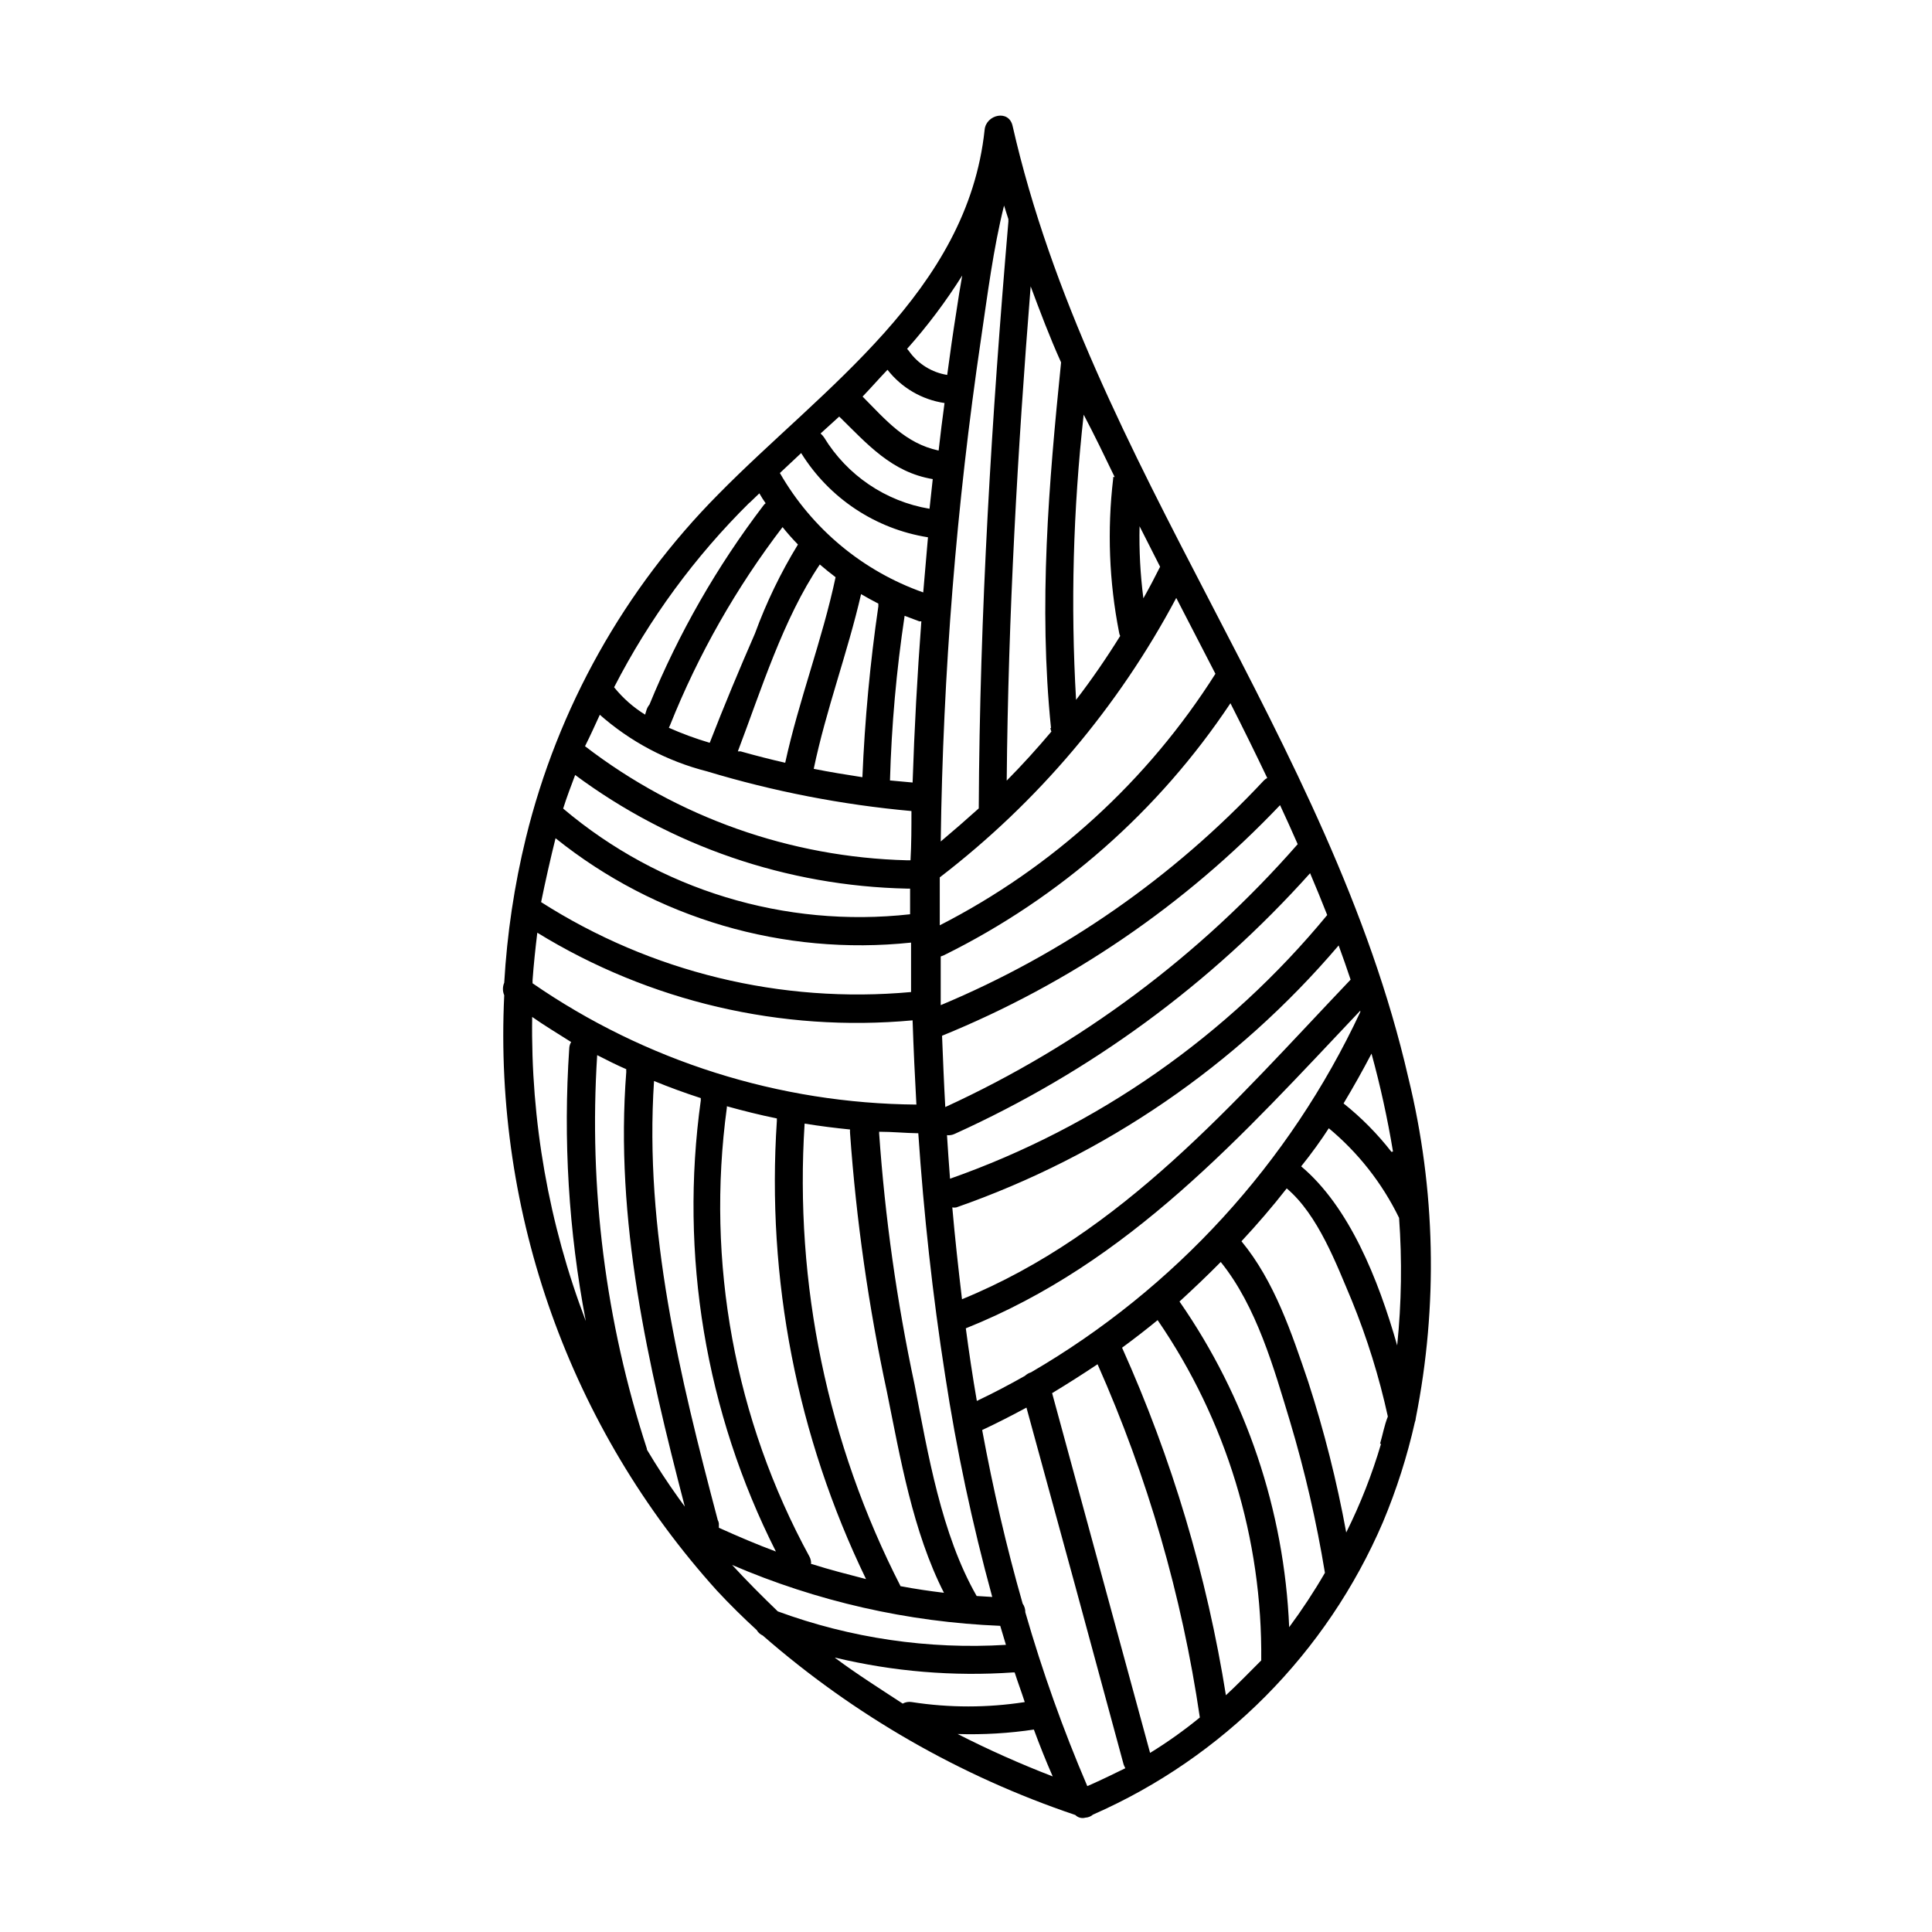 <?xml version="1.0" encoding="UTF-8"?>
<!-- Uploaded to: ICON Repo, www.svgrepo.com, Generator: ICON Repo Mixer Tools -->
<svg fill="#000000" width="800px" height="800px" version="1.1" viewBox="144 144 512 512" xmlns="http://www.w3.org/2000/svg">
 <path d="m519.2 519.8c5.926-29.828 5.258-60.59-1.965-90.133-20.605-89.777-84.438-162.38-104.89-252.31-1.008-4.434-7.004-2.973-7.406 1.008-4.535 42.926-42.773 68.367-70.535 96.582-24.957 25.172-42.602 56.66-51.035 91.09-3.074 12.594-4.996 25.445-5.742 38.391-0.457 1.059-0.457 2.262 0 3.324-2.793 57.98 17.477 114.71 56.375 157.79 3.375 3.629 6.902 7.106 10.531 10.43h-0.004c0.371 0.645 0.938 1.156 1.613 1.461 24.219 21.133 52.363 37.293 82.828 47.559 0.695 0.703 1.719 0.973 2.668 0.707 0.742-0.039 1.453-0.32 2.016-0.809 34.512-15.148 61.977-42.848 76.832-77.484 3.594-8.566 6.426-17.438 8.465-26.5 0.145-0.355 0.227-0.73 0.25-1.109zm-51.691-41.363c9.523 11.789 14.105 28.215 18.391 42.371 3.922 13.125 7 26.484 9.219 40.004-2.883 4.977-6.047 9.785-9.473 14.406-1.312-30.941-11.391-60.871-29.066-86.301 3.574-3.277 7.356-6.852 10.93-10.48zm-50.383 29.27 0.004 0.004c-0.562 0.191-1.078 0.5-1.512 0.906-4.18 2.367-8.414 4.586-12.746 6.648-1.109-6.398-2.066-12.797-2.922-19.246 43.227-17.281 73.254-51.137 104.54-84.188v0.355c-18.691 39.992-49.152 73.32-87.309 95.523zm31.641 100.76-25.945-95.27c4.082-2.469 8.113-5.039 12.043-7.656 13.242 29.828 22.363 61.32 27.105 93.609-4.168 3.414-8.562 6.543-13.152 9.367zm-83.48-25.191v0.004c15.445 3.707 31.363 5.031 47.207 3.93h0.402c0.855 2.672 1.762 5.039 2.672 7.859-9.918 1.535-20.012 1.535-29.926 0-0.828-0.145-1.68 0-2.418 0.402-6.148-4.031-12.145-7.809-17.887-12.09zm-49.879-55.418 0.004 0.004c-10.949-33.602-15.41-68.977-13.152-104.24 2.57 1.309 5.039 2.57 7.707 3.727h0.004c-0.027 0.234-0.027 0.473 0 0.707-3.074 39.297 5.691 77.484 15.516 115.22-0.504-0.754-1.109-1.461-1.613-2.215-2.988-4.172-5.793-8.453-8.41-12.852zm-24.18-161.72c26.527 21.289 60.391 31.23 94.211 27.66v13.098 0.004c-34.418 3.144-68.906-5.238-98.039-23.832 1.176-5.742 2.449-11.387 3.828-16.93zm5.039-16.879v0.004c25.516 18.988 56.316 29.551 88.113 30.227h0.805v6.801h0.004c-33.195 3.699-66.449-6.434-91.945-28.012 0.957-3.07 2.113-6.043 3.223-9.016zm6.551-15.973-0.004 0.004c8.164 7.246 17.941 12.426 28.516 15.117 17.668 5.336 35.832 8.867 54.211 10.527 0 4.383 0 8.715-0.25 13.047h-0.906l-0.004 0.004c-30.93-0.785-60.812-11.371-85.344-30.23 1.359-2.719 2.672-5.594 3.981-8.465zm48.465-49.727v0.004c1.312 1.648 2.707 3.231 4.18 4.738-4.566 7.461-8.379 15.359-11.387 23.578-4.18 9.574-8.211 19.246-11.992 28.969h0.004c-3.695-1.086-7.312-2.418-10.832-3.981l0.301-0.656c7.527-18.832 17.598-36.543 29.926-52.648zm5.039-19.496-0.004 0.004c7.43 11.969 19.695 20.117 33.605 22.32-0.453 5.039-0.855 9.723-1.258 14.609-16.043-5.656-29.523-16.887-37.988-31.641zm10.078-9.672c7.457 7.305 13.906 14.762 24.789 16.574-0.301 2.621-0.555 5.039-0.855 7.859l-0.008 0.004c-11.629-1.953-21.832-8.867-27.961-18.941-0.262-0.371-0.566-0.711-0.906-1.008zm72.598 16.02-0.004 0.004c0.023 0.168 0.023 0.336 0 0.504-1.594 13.535-1.066 27.234 1.562 40.609 0.039 0.348 0.145 0.691 0.305 1.008-3.629 5.844-7.508 11.488-11.688 16.93l-0.004-0.004c-1.461-25.203-0.785-50.484 2.016-75.57 2.871 5.441 5.543 10.98 8.211 16.523zm12.441 23.785c-1.41 2.82-2.871 5.594-4.434 8.363-0.812-6.332-1.152-12.715-1.008-19.094zm14.66 28.363c-17.949 28.352-43.176 51.371-73.051 66.656v-12.695-0.004c25.945-19.918 47.32-45.172 62.672-74.059zm13.754 27.609c-0.336 0.168-0.641 0.387-0.906 0.656-24.004 25.699-53.199 45.996-85.648 59.551v-12.898l0.906-0.352v-0.004c30.723-15.191 56.891-38.219 75.875-66.754 3.324 6.551 6.602 13.199 9.773 19.852zm8.062 17.531c-25.875 29.551-57.707 53.297-93.406 69.68-0.352-6.297-0.605-12.645-0.855-18.895 33.852-13.793 64.387-34.625 89.574-61.113 1.613 3.477 3.176 6.902 4.688 10.379zm7.809 18.793c-26.332 31.965-60.895 56.129-99.957 69.879-0.301-3.828-0.555-7.707-0.805-11.539 0.707 0.078 1.422-0.043 2.066-0.352 35.84-16.238 67.906-39.762 94.16-69.07 1.562 3.676 3.074 7.356 4.535 11.082zm6.195 17.129c-30.984 32.547-60.457 67.309-102.98 84.691-0.957-8.113-1.863-16.223-2.57-24.336h0.004c0.348 0.07 0.707 0.07 1.059 0 39.336-13.734 74.309-37.695 101.32-69.422 1.109 3.023 2.164 6.043 3.172 9.066zm-140.66-110.03c1.359 1.16 2.769 2.316 4.18 3.375-3.527 16.625-9.723 32.547-13.352 49.172-3.981-0.906-7.91-1.914-11.84-3.023h-0.707c6.152-16.172 11.996-35.113 21.719-49.523zm10.934 7.859c1.461 0.855 3.023 1.715 4.586 2.519-0.023 0.219-0.023 0.438 0 0.656-2.191 15.031-3.606 30.164-4.234 45.34-4.281-0.656-8.613-1.359-12.898-2.215 3.277-15.719 8.969-30.734 12.547-46.301zm7.66 49.375c0.41-14.609 1.707-29.18 3.879-43.633l3.879 1.461h0.555c-1.074 14.207-1.848 28.449-2.316 42.723zm42.523-13.906h-0.004c0.031 0.332 0.117 0.652 0.254 0.957-3.777 4.484-7.707 8.816-11.84 13 0.402-43.832 2.871-87.461 6.348-130.99 2.519 6.75 5.039 13.453 8.062 20.152-3.277 32.242-5.996 64.234-2.672 96.883zm-11.137-134.82c-0.023 0.184-0.023 0.371 0 0.555-4.434 51.793-7.609 103.58-7.859 155.58-3.359 3.023-6.719 5.945-10.078 8.766 0.59-44.609 4.156-89.125 10.684-133.26 1.715-11.586 3.223-23.73 6.098-35.266 0.348 1.055 0.754 2.367 1.156 3.625zm-13.754 24.234c-0.906 5.691-1.715 11.336-2.469 17.027-4.059-0.648-7.688-2.898-10.078-6.246-0.16-0.238-0.344-0.457-0.555-0.656 5.402-6.062 10.289-12.57 14.613-19.445-0.555 3.121-1.059 6.246-1.512 9.32zm-11.641 188.07c0.25 7.457 0.605 15.113 1.008 22.32-36.359-0.293-71.793-11.492-101.72-32.145v-0.805c0.301-4.231 0.754-8.414 1.258-12.594h0.004c29.77 18.281 64.66 26.43 99.449 23.223zm-90.484 5.746c-0.305 0.5-0.48 1.074-0.504 1.66-1.641 24.188-0.168 48.484 4.387 72.297-9.805-25.727-14.625-53.082-14.211-80.609 3.227 2.269 6.754 4.383 10.328 6.652zm39.148 128.72v-1.109c-0.039-0.336-0.141-0.66-0.305-0.957-10.078-38.137-19.496-76.629-16.879-116.33 4.098 1.68 8.23 3.191 12.395 4.535l0.004-0.004c-0.031 0.184-0.031 0.371 0 0.555-5.703 40.965 1.242 82.695 19.898 119.61-5.039-1.863-10.074-4.031-15.113-6.297zm24.434 9.621c0.047-0.699-0.113-1.398-0.453-2.016-19.777-36.305-27.438-77.98-21.863-118.95v-0.352c4.383 1.211 8.766 2.316 13.25 3.223v0.656c-2.785 41.836 5.359 83.68 23.629 121.42-4.84-1.258-9.625-2.469-14.359-3.981zm23.73 5.894c-19.379-37.832-28.172-80.203-25.441-122.62 4.031 0.656 8.012 1.16 12.043 1.562l-0.004-0.004c-0.027 0.32-0.027 0.641 0 0.961 1.641 23.055 4.906 45.969 9.773 68.566 3.527 17.434 6.852 37.031 15.113 53.254-3.777-0.453-7.555-1.008-11.285-1.715zm20.152 2.57c-9.371-16.375-12.898-37.684-16.477-56.125-4.68-21.938-7.812-44.176-9.371-66.551 0.027-0.117 0.027-0.238 0-0.355 3.477 0 6.902 0.352 10.379 0.402 1.461 21.461 3.777 42.824 7.106 64.086 3.023 19.824 7.195 39.453 12.492 58.797zm15.113 35.266c1.562 4.231 3.223 8.414 5.039 12.543v0.004c-8.586-3.309-16.992-7.059-25.191-11.234 6.824 0.211 13.652-0.191 20.406-1.211zm14.207 15.113v0.004c-6.422-14.996-11.906-30.375-16.422-46.051 0.012-0.828-0.234-1.637-0.707-2.316-4.332-15.113-7.859-30.48-10.73-45.996 3.981-1.863 7.91-3.879 11.738-5.945 8.633 31.438 17.215 62.957 25.746 94.562 0.133 0.344 0.281 0.68 0.453 1.008-3.176 1.562-6.5 3.176-9.824 4.637zm80.609-168.07c-3.707-4.766-7.969-9.078-12.695-12.844 2.57-4.281 5.039-8.664 7.406-13.199v-0.004c2.344 8.547 4.242 17.207 5.691 25.949zm-16.828-6.449 0.004 0.004c7.922 6.531 14.348 14.695 18.84 23.93 0.816 11.262 0.648 22.574-0.504 33.805-5.039-17.684-12.746-36.777-25.441-47.457 2.754-3.426 5.258-6.887 7.508-10.379zm-116.73-200.82c3.719 4.773 9.129 7.93 15.113 8.816-0.555 4.18-1.109 8.414-1.562 12.594-8.867-1.914-14.055-8.16-20.152-14.309 2.219-2.316 4.285-4.684 6.602-7.102zm-36.578 35.266 2.621-2.519c0.508 0.902 1.062 1.777 1.664 2.621-0.211 0.16-0.398 0.344-0.555 0.555-12.355 16.195-22.516 33.949-30.23 52.801-0.367 0.441-0.641 0.957-0.805 1.508l-0.352 1.16c-3.129-1.934-5.906-4.387-8.215-7.254 9.293-18.105 21.398-34.617 35.871-48.922zm-4.684 281.43c22.523 9.699 46.637 15.18 71.137 16.172l1.512 5.039c-20.547 1.25-41.133-1.77-60.457-8.867-4.133-3.981-8.262-8.113-12.191-12.395zm130.99 34.812h-0.004c-5.066-31.863-14.332-62.918-27.559-92.348 3.223-2.367 6.348-4.785 9.422-7.305 18.207 26.523 27.793 58.012 27.457 90.18-3.223 3.227-6.297 6.398-9.57 9.422zm41.059-66.855c-2.375 8.082-5.461 15.938-9.219 23.477-2.477-13.523-5.844-26.871-10.078-39.949-4.383-12.898-8.918-26.602-17.684-37.23 4.18-4.484 8.211-9.168 11.992-14.008 8.312 7.004 13.199 20.152 17.23 29.676v-0.004c4.066 9.969 7.269 20.27 9.57 30.785-0.957 2.418-1.359 4.836-2.066 7.203z"/>
</svg>